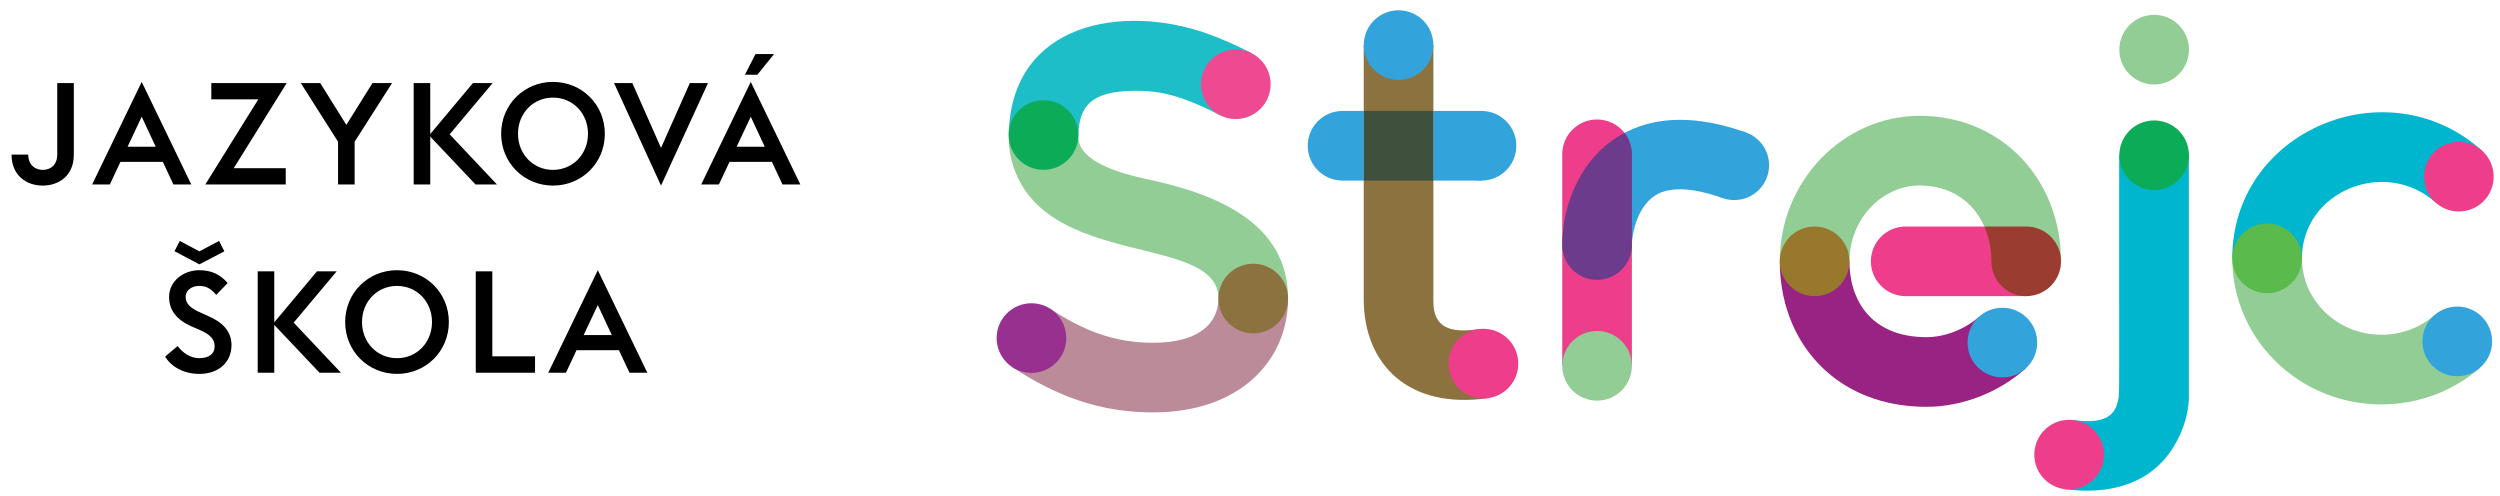 <?xml version="1.0" encoding="utf-8"?>
<!-- Generator: Adobe Illustrator 15.1.0, SVG Export Plug-In . SVG Version: 6.00 Build 0)  -->
<!DOCTYPE svg PUBLIC "-//W3C//DTD SVG 1.1//EN" "http://www.w3.org/Graphics/SVG/1.1/DTD/svg11.dtd">
<svg version="1.1" id="Vrstva_1" xmlns="http://www.w3.org/2000/svg" xmlns:xlink="http://www.w3.org/1999/xlink" x="0px" y="0px"
	 width="585px" height="116px" viewBox="0 0 585 116" enable-background="new 0 0 585 116" xml:space="preserve">
<rect x="-71" y="-54.772" fill="none" width="708.661" height="226.772"/>
<path fill="#91CD94" d="M301.408,69.863c0.007-17.471-16.269-24.438-33.245-27.989c-5.824-1.262-15.81-3.946-15.837-9.892
	c0-0.063,0.001-0.125,0.002-0.184L236.035,31.4c-0.005,0.197-0.007,0.391-0.007,0.582c-0.002,2.19,0.305,4.331,0.903,6.332
	c7.407,24.89,48.137,16.1,48.178,31.549H301.408z"/>
<g>
	<defs>
		<rect id="SVGID_1_" x="-71" y="-54.772" width="708.661" height="226.772"/>
	</defs>
	<clipPath id="SVGID_2_">
		<use xlink:href="#SVGID_1_"  overflow="visible"/>
	</clipPath>
	<path clip-path="url(#SVGID_2_)" fill="#BC8B9A" d="M301.408,69.863c0,14.518-11.28,26.641-31.579,26.642
		c-12.563,0-22.641-3.832-32.991-10.612l8.91-13.649c7.567,4.965,14.685,7.961,24.081,7.964
		c11.414,0.001,15.278-5.118,15.279-10.342L301.408,69.863L301.408,69.863z"/>
</g>
<g>
	<defs>
		<rect id="SVGID_3_" x="-71" y="-54.772" width="708.661" height="226.772"/>
	</defs>
	<clipPath id="SVGID_4_">
		<use xlink:href="#SVGID_3_"  overflow="visible"/>
	</clipPath>
	<path clip-path="url(#SVGID_4_)" fill="#8B723E" d="M293.258,61.714c-4.501,0-8.149,3.649-8.149,8.15s3.648,8.146,8.149,8.146
		s8.15-3.646,8.15-8.146S297.759,61.714,293.258,61.714"/>
</g>
<g>
	<defs>
		<rect id="SVGID_5_" x="-71" y="-54.772" width="708.661" height="226.772"/>
	</defs>
	<clipPath id="SVGID_6_">
		<use xlink:href="#SVGID_5_"  overflow="visible"/>
	</clipPath>
	<path clip-path="url(#SVGID_6_)" fill="#1EBEC8" d="M285.435,26.944c-9.736-5.04-14.672-5.697-19.703-5.697
		c-10.628,0-13.241,3.737-13.403,10.543l-16.294-0.397c0.649-26.484,26.988-30.335,46.161-23.638
		c3.785,1.328,7.383,2.982,10.722,4.708L285.435,26.944z"/>
</g>
<g>
	<defs>
		<rect id="SVGID_7_" x="-71" y="-54.772" width="708.661" height="226.772"/>
	</defs>
	<clipPath id="SVGID_8_">
		<use xlink:href="#SVGID_7_"  overflow="visible"/>
	</clipPath>
	<path clip-path="url(#SVGID_8_)" fill="#0CAB58" d="M244.179,23.442c-4.407,0-8.033,3.517-8.143,7.947c0,0.004,0,0.008-0.001,0.011
		c-0.106,4.497,3.451,8.23,7.949,8.339c0.068,0.002,0.135,0.003,0.202,0.003c4.406,0,8.031-3.515,8.143-7.943v-0.005
		c0.112-4.499-3.445-8.237-7.944-8.349C244.315,23.443,244.247,23.442,244.179,23.442"/>
</g>
<g>
	<defs>
		<rect id="SVGID_9_" x="-71" y="-54.772" width="708.661" height="226.772"/>
	</defs>
	<clipPath id="SVGID_10_">
		<use xlink:href="#SVGID_9_"  overflow="visible"/>
	</clipPath>
	<circle clip-path="url(#SVGID_10_)" fill="#EE4A92" cx="289.178" cy="19.705" r="8.15"/>
</g>
<g>
	<defs>
		<rect id="SVGID_11_" x="-71" y="-54.772" width="708.661" height="226.772"/>
	</defs>
	<clipPath id="SVGID_12_">
		<use xlink:href="#SVGID_11_"  overflow="visible"/>
	</clipPath>
	<path clip-path="url(#SVGID_12_)" fill="#983090" d="M233.21,79.109c0-4.502,3.649-8.149,8.15-8.149c4.5,0,8.149,3.647,8.149,8.149
		c0,4.5-3.649,8.148-8.149,8.148C236.859,87.26,233.21,83.609,233.21,79.109"/>
</g>
<g>
	<defs>
		<rect id="SVGID_13_" x="-71" y="-54.772" width="708.661" height="226.772"/>
	</defs>
	<clipPath id="SVGID_14_">
		<use xlink:href="#SVGID_13_"  overflow="visible"/>
	</clipPath>
	<path clip-path="url(#SVGID_14_)" fill="#8B723E" d="M335.414,10.554l-0.008,59.95c-0.014,6.352,4.151,7.461,10.529,6.521
		l2.371,16.125c-18.75,2.76-29.164-7.939-29.192-23.082V10.554"/>
</g>
<g>
	<defs>
		<rect id="SVGID_15_" x="-71" y="-54.772" width="708.661" height="226.772"/>
	</defs>
	<clipPath id="SVGID_16_">
		<use xlink:href="#SVGID_15_"  overflow="visible"/>
	</clipPath>
	<path clip-path="url(#SVGID_16_)" fill="#33A3DC" d="M319.115,25.959h-4.961c-4.501,0-8.149,3.649-8.149,8.15
		c0,4.5,3.648,8.149,8.149,8.149h4.961V25.959z M346.675,25.959h-11.261v16.299h11.261V25.959z"/>
</g>
<rect x="319.115" y="25.959" fill="#3F513C" width="16.299" height="16.299"/>
<g>
	<defs>
		<rect id="SVGID_17_" x="-71" y="-54.772" width="708.661" height="226.772"/>
	</defs>
	<clipPath id="SVGID_18_">
		<use xlink:href="#SVGID_17_"  overflow="visible"/>
	</clipPath>
	<path clip-path="url(#SVGID_18_)" fill="#33A3DC" d="M319.115,10.554c0-4.501,3.646-8.15,8.147-8.15c4.5,0,8.149,3.649,8.149,8.15
		c0,4.501-3.649,8.15-8.149,8.15S319.115,15.055,319.115,10.554"/>
</g>
<g>
	<defs>
		<rect id="SVGID_19_" x="-71" y="-54.772" width="708.661" height="226.772"/>
	</defs>
	<clipPath id="SVGID_20_">
		<use xlink:href="#SVGID_19_"  overflow="visible"/>
	</clipPath>
	<path clip-path="url(#SVGID_20_)" fill="#33A3DC" d="M338.525,34.108c0-4.501,3.646-8.15,8.147-8.15s8.149,3.649,8.149,8.15
		s-3.648,8.15-8.149,8.15S338.525,38.609,338.525,34.108"/>
</g>
<g>
	<defs>
		<rect id="SVGID_21_" x="-71" y="-54.772" width="708.661" height="226.772"/>
	</defs>
	<clipPath id="SVGID_22_">
		<use xlink:href="#SVGID_21_"  overflow="visible"/>
	</clipPath>
	<path clip-path="url(#SVGID_22_)" fill="#EE3D8B" d="M338.974,85.088c0-4.501,3.649-8.15,8.15-8.15c4.5,0,8.149,3.649,8.149,8.15
		s-3.649,8.15-8.149,8.15C342.623,93.238,338.974,89.589,338.974,85.088"/>
</g>
<g>
	<defs>
		<rect id="SVGID_23_" x="-71" y="-54.772" width="708.661" height="226.772"/>
	</defs>
	<clipPath id="SVGID_24_">
		<use xlink:href="#SVGID_23_"  overflow="visible"/>
	</clipPath>
	<path clip-path="url(#SVGID_24_)" fill="#33A3DC" d="M408.545,30.991c-29.592-10.586-42.975,9.494-42.979,26.348
		c0,4.502,3.646,8.15,8.147,8.15s8.149-3.648,8.149-8.15c-0.007-2.146,1.138-10.586,7.499-12.538
		c4.151-1.261,9.594,0.069,13.691,1.536L408.545,30.991z"/>
</g>
<g>
	<defs>
		<rect id="SVGID_25_" x="-71" y="-54.772" width="708.661" height="226.772"/>
	</defs>
	<clipPath id="SVGID_26_">
		<use xlink:href="#SVGID_25_"  overflow="visible"/>
	</clipPath>
	<circle clip-path="url(#SVGID_26_)" fill="#33A3DC" cx="405.817" cy="38.668" r="8.149"/>
</g>
<g>
	<defs>
		<rect id="SVGID_27_" x="-71" y="-54.772" width="708.661" height="226.772"/>
	</defs>
	<clipPath id="SVGID_28_">
		<use xlink:href="#SVGID_27_"  overflow="visible"/>
	</clipPath>
	<path clip-path="url(#SVGID_28_)" fill="#EE3D8B" d="M381.863,85.546V37.558v-1.45c0-1.787-0.575-3.44-1.553-4.784
		c-1.479-2.039-3.887-3.365-6.6-3.365c-4.501,0-8.146,3.648-8.146,8.149v19.527v29.911H381.863"/>
</g>
<g>
	<defs>
		<rect id="SVGID_29_" x="-71" y="-54.772" width="708.661" height="226.772"/>
	</defs>
	<clipPath id="SVGID_30_">
		<use xlink:href="#SVGID_29_"  overflow="visible"/>
	</clipPath>
	<path clip-path="url(#SVGID_30_)" fill="#6D3B8C" d="M380.137,31.092c-9.907,5.226-14.567,16.298-14.57,26.247
		c0,4.501,3.646,8.15,8.147,8.15c4.5,0,8.149-3.648,8.149-8.15c0,0,0-21.235,0-21.231C381.863,34.262,381.247,32.51,380.137,31.092"
		/>
</g>
<g>
	<defs>
		<rect id="SVGID_31_" x="-71" y="-54.772" width="708.661" height="226.772"/>
	</defs>
	<clipPath id="SVGID_32_">
		<use xlink:href="#SVGID_31_"  overflow="visible"/>
	</clipPath>
	<path clip-path="url(#SVGID_32_)" fill="#91CD94" d="M365.564,85.598c0-4.502,3.646-8.148,8.147-8.148s8.149,3.646,8.149,8.148
		c0,4.5-3.648,8.149-8.149,8.149S365.564,90.098,365.564,85.598"/>
</g>
<g>
	<defs>
		<rect id="SVGID_33_" x="-71" y="-54.772" width="708.661" height="226.772"/>
	</defs>
	<clipPath id="SVGID_34_">
		<use xlink:href="#SVGID_33_"  overflow="visible"/>
	</clipPath>
	<path clip-path="url(#SVGID_34_)" fill="#992382" d="M432.769,61.15L432.769,61.15c0,3.029,0.558,5.752,1.531,8.056
		c0.979,2.31,2.354,4.204,4.134,5.724c1.189,1.01,2.572,1.862,4.22,2.527c2.189,0.883,4.865,1.439,8.148,1.441h0.026
		c2.035,0,4.317-0.439,6.48-1.285c2.178-0.844,4.219-2.088,5.81-3.52l10.879,12.139c-3.177,2.844-6.85,5.039-10.778,6.569
		c-3.932,1.526-8.131,2.392-12.417,2.396h-0.01c-4.339,0-8.438-0.634-12.194-1.876c-3.758-1.24-7.167-3.098-10.087-5.449
		c-1.944-1.568-3.677-3.354-5.163-5.303c-1.983-2.598-3.539-5.479-4.656-8.529c-1.494-4.068-2.222-8.432-2.222-12.891H432.769z"/>
</g>
<g>
	<defs>
		<rect id="SVGID_35_" x="-71" y="-54.772" width="708.661" height="226.772"/>
	</defs>
	<clipPath id="SVGID_36_">
		<use xlink:href="#SVGID_35_"  overflow="visible"/>
	</clipPath>
	<path clip-path="url(#SVGID_36_)" fill="#91CD94" d="M449.201,27.104h-0.03h-0.011c-17.854,0-32.694,15.281-32.691,34.046h0.001
		h16.299c0.005-9.857,7.617-17.748,16.402-17.75c7.222,0.007,12.573,3.713,15.168,9.598l17.941,8.147
		C482.28,42.159,468.551,27.104,449.201,27.104"/>
</g>
<g>
	<defs>
		<rect id="SVGID_37_" x="-71" y="-54.772" width="708.661" height="226.772"/>
	</defs>
	<clipPath id="SVGID_38_">
		<use xlink:href="#SVGID_37_"  overflow="visible"/>
	</clipPath>
	<path clip-path="url(#SVGID_38_)" fill="#98782D" d="M424.619,53.001c-4.501,0-8.149,3.648-8.149,8.149h-0.001
		c0,4.502,3.649,8.147,8.15,8.147s8.147-3.646,8.147-8.147C432.768,56.65,429.12,53.001,424.619,53.001"/>
</g>
<g>
	<defs>
		<rect id="SVGID_39_" x="-71" y="-54.772" width="708.661" height="226.772"/>
	</defs>
	<clipPath id="SVGID_40_">
		<use xlink:href="#SVGID_39_"  overflow="visible"/>
	</clipPath>
	<path clip-path="url(#SVGID_40_)" fill="#EE3D8A" d="M464.339,53.001h-18.402c-4.501,0-8.146,3.648-8.146,8.149
		c0,4.502,3.646,8.147,8.146,8.147h28.193L464.339,53.001z"/>
</g>
<g>
	<defs>
		<rect id="SVGID_41_" x="-71" y="-54.772" width="708.661" height="226.772"/>
	</defs>
	<clipPath id="SVGID_42_">
		<use xlink:href="#SVGID_41_"  overflow="visible"/>
	</clipPath>
	<path clip-path="url(#SVGID_42_)" fill="#9A3C30" d="M474.13,53.001h-9.791c0.021,0.047,0.041,0.094,0.063,0.141
		c1.004,2.336,1.579,5.043,1.579,8.008c0,4.502,3.647,8.147,8.148,8.147s8.15-3.646,8.15-8.147
		C482.28,56.65,478.631,53.001,474.13,53.001"/>
</g>
<g>
	<defs>
		<rect id="SVGID_43_" x="-71" y="-54.772" width="708.661" height="226.772"/>
	</defs>
	<clipPath id="SVGID_44_">
		<use xlink:href="#SVGID_43_"  overflow="visible"/>
	</clipPath>
	<path clip-path="url(#SVGID_44_)" fill="#33A3DC" d="M460.408,80.164c0-4.501,3.646-8.15,8.147-8.15c4.5,0,8.149,3.649,8.149,8.15
		s-3.649,8.15-8.149,8.15S460.408,84.665,460.408,80.164"/>
</g>
<g>
	<defs>
		<rect id="SVGID_45_" x="-71" y="-54.772" width="708.661" height="226.772"/>
	</defs>
	<clipPath id="SVGID_46_">
		<use xlink:href="#SVGID_45_"  overflow="visible"/>
	</clipPath>
	<path clip-path="url(#SVGID_46_)" fill="#00B6CE" d="M483.087,114.459c10.332,1.395,20.116-1.064,25.528-9.895
		c2.592-4.225,3.4-8.1,3.569-10.933V36.331h-16.299c0,58.375,0.086,55.702-0.203,57.108c-0.674,3.357-2.469,5.94-10.416,4.867
		L483.087,114.459z"/>
</g>
<g>
	<defs>
		<rect id="SVGID_47_" x="-71" y="-54.772" width="708.661" height="226.772"/>
	</defs>
	<clipPath id="SVGID_48_">
		<use xlink:href="#SVGID_47_"  overflow="visible"/>
	</clipPath>
	<path clip-path="url(#SVGID_48_)" fill="#91CD94" d="M495.923,11.621c0-4.501,3.649-8.15,8.15-8.15c4.5,0,8.147,3.649,8.147,8.15
		s-3.647,8.15-8.147,8.15C499.572,19.771,495.923,16.122,495.923,11.621"/>
</g>
<g>
	<defs>
		<rect id="SVGID_49_" x="-71" y="-54.772" width="708.661" height="226.772"/>
	</defs>
	<clipPath id="SVGID_50_">
		<use xlink:href="#SVGID_49_"  overflow="visible"/>
	</clipPath>
	<path clip-path="url(#SVGID_50_)" fill="#EE3D8B" d="M476.028,106.383c0-4.501,3.647-8.15,8.148-8.15c4.5,0,8.148,3.649,8.148,8.15
		s-3.648,8.149-8.148,8.149S476.028,110.884,476.028,106.383"/>
</g>
<g>
	<defs>
		<rect id="SVGID_51_" x="-71" y="-54.772" width="708.661" height="226.772"/>
	</defs>
	<clipPath id="SVGID_52_">
		<use xlink:href="#SVGID_51_"  overflow="visible"/>
	</clipPath>
	<path clip-path="url(#SVGID_52_)" fill="#0CAB58" d="M495.923,36.331c0-4.501,3.649-8.15,8.15-8.15c4.5,0,8.147,3.649,8.147,8.15
		s-3.647,8.15-8.147,8.15C499.572,44.481,495.923,40.832,495.923,36.331"/>
</g>
<g>
	<defs>
		<rect id="SVGID_53_" x="-71" y="-54.772" width="708.661" height="226.772"/>
	</defs>
	<clipPath id="SVGID_54_">
		<use xlink:href="#SVGID_53_"  overflow="visible"/>
	</clipPath>
	<path clip-path="url(#SVGID_54_)" fill="#00B6CE" d="M569.923,47.396c-11.771-10.584-31.263-2.642-31.271,13.062h-16.302
		c-0.005-29.89,36.305-45.108,58.472-25.182L569.923,47.396z"/>
</g>
<g>
	<defs>
		<rect id="SVGID_55_" x="-71" y="-54.772" width="708.661" height="226.772"/>
	</defs>
	<clipPath id="SVGID_56_">
		<use xlink:href="#SVGID_55_"  overflow="visible"/>
	</clipPath>
	<path clip-path="url(#SVGID_56_)" fill="#91CD94" d="M569.67,73.743c-1.641,1.422-3.548,2.569-5.642,3.36
		c-2.096,0.791-4.371,1.229-6.791,1.229c-2.618-0.001-5.071-0.514-7.306-1.434c-3.349-1.375-6.189-3.684-8.17-6.539
		c-0.991-1.428-1.768-2.987-2.298-4.645c-0.528-1.658-0.813-3.412-0.813-5.26h-16.301c-0.001,4.727,0.989,9.271,2.775,13.377
		c2.682,6.167,7.123,11.355,12.684,15.014c2.78,1.828,5.848,3.274,9.113,4.266c3.269,0.988,6.736,1.52,10.311,1.52h0.004
		c4.4,0.001,8.646-0.805,12.553-2.279c3.905-1.478,7.472-3.617,10.556-6.291L569.67,73.743z"/>
</g>
<g>
	<defs>
		<rect id="SVGID_57_" x="-71" y="-54.772" width="708.661" height="226.772"/>
	</defs>
	<clipPath id="SVGID_58_">
		<use xlink:href="#SVGID_57_"  overflow="visible"/>
	</clipPath>
	<path clip-path="url(#SVGID_58_)" fill="#5BBA4C" d="M530.502,52.309c-4.501,0-8.15,3.649-8.15,8.15s3.649,8.148,8.15,8.148
		s8.148-3.648,8.148-8.148C538.651,55.958,535.003,52.309,530.502,52.309"/>
</g>
<g>
	<defs>
		<rect id="SVGID_59_" x="-71" y="-54.772" width="708.661" height="226.772"/>
	</defs>
	<clipPath id="SVGID_60_">
		<use xlink:href="#SVGID_59_"  overflow="visible"/>
	</clipPath>
	<path clip-path="url(#SVGID_60_)" fill="#33A3DC" d="M566.858,79.883c0-4.501,3.646-8.15,8.147-8.15c4.5,0,8.149,3.649,8.149,8.15
		s-3.649,8.149-8.149,8.149S566.858,84.384,566.858,79.883"/>
</g>
<g>
	<defs>
		<rect id="SVGID_61_" x="-71" y="-54.772" width="708.661" height="226.772"/>
	</defs>
	<clipPath id="SVGID_62_">
		<use xlink:href="#SVGID_61_"  overflow="visible"/>
	</clipPath>
	<path clip-path="url(#SVGID_62_)" fill="#EE3D8B" d="M567.223,41.336c0-4.501,3.648-8.15,8.149-8.15s8.148,3.649,8.148,8.15
		s-3.647,8.15-8.148,8.15S567.223,45.837,567.223,41.336"/>
</g>
<rect x="-71" y="-54.772" fill="none" width="708.661" height="226.772"/>
<path d="M139.884,71.383l3.275,7.02h-6.584L139.884,71.383z M128.287,87.225h4.144l2.473-5.281h9.926l2.473,5.281h4.177
	l-11.596-23.996L128.287,87.225z M111.329,87.225h13.869V83.38h-9.992V63.495h-3.877V87.225z M92.901,87.491
	c6.751,0,12.131-5.28,12.131-12.132c0-6.854-5.38-12.131-12.131-12.131c-6.717,0-12.131,5.277-12.131,12.131
	C80.77,82.211,86.184,87.491,92.901,87.491 M92.901,83.814c-4.679,0-8.188-3.709-8.188-8.455c0-4.745,3.509-8.455,8.188-8.455
	c4.679,0,8.188,3.71,8.188,8.455C101.089,80.105,97.58,83.814,92.901,83.814 M60.302,87.225h3.877V76.027l10.594,11.195h5.013
	L68.724,75.493l10.059-11.998h-4.612l-9.992,11.931V63.495h-3.877V87.225z M46.652,61.857l5.849-3.041l-1.237-2.44l-4.612,2.44
	l-4.578-2.44l-1.237,2.406L46.652,61.857z M46.619,87.491c4.579,0,7.553-2.74,7.553-6.751c0-3.309-2.206-5.381-5.448-6.784
	l-1.838-0.836c-2.372-1.002-3.442-2.104-3.442-3.642c0-1.641,1.537-2.574,3.142-2.574c1.704,0,2.773,0.635,4.01,2.104l2.674-2.771
	c-1.738-2.072-3.911-3.008-6.651-3.008c-3.609,0-7.052,2.473-7.052,6.28c0,3.075,1.772,5.349,5.348,6.918l1.871,0.804
	c2.339,1.037,3.442,2.07,3.442,3.844c0,1.705-1.336,2.74-3.642,2.74c-2.072,0-3.911-1.336-5.013-2.842l-2.941,2.475
	C40.136,85.887,43.043,87.491,46.619,87.491"/>
<path d="M174.311,17.494h2.908l3.91-4.846h-4.345L174.311,17.494z M175.68,27.32l3.276,7.018h-6.584L175.68,27.32z M164.084,43.161
	h4.144l2.473-5.281h9.926l2.473,5.281h4.177L175.68,19.165L164.084,43.161z M154.678,43.428l10.996-23.996h-4.245l-6.751,15.173
	l-6.717-15.173h-4.278L154.678,43.428z M129.399,43.428c6.751,0,12.131-5.28,12.131-12.131c0-6.852-5.38-12.132-12.131-12.132
	c-6.717,0-12.131,5.28-12.131,12.132C117.269,38.148,122.683,43.428,129.399,43.428 M129.399,39.752
	c-4.679,0-8.188-3.71-8.188-8.455c0-4.746,3.509-8.456,8.188-8.456c4.679,0,8.188,3.71,8.188,8.456
	C137.587,36.042,134.079,39.752,129.399,39.752 M96.8,43.161h3.877V31.965l10.594,11.196h5.013L105.222,31.43l10.059-11.998h-4.612
	l-9.992,11.931V19.432H96.8V43.161z M79.107,43.161h3.877v-9.993l8.756-13.736h-4.579l-6.116,9.793l-6.115-9.793h-4.546
	l8.723,13.736V43.161z M48.046,43.161h18.815v-3.81H54.696l12.399-19.919H49.449v3.81h10.996L48.046,43.161z M33.16,27.32
	l3.275,7.018h-6.583L33.16,27.32z M21.563,43.161h4.144l2.474-5.281h9.925l2.473,5.281h4.178L33.16,19.165L21.563,43.161z
	 M9.986,43.428c3.843,0,7.286-2.373,7.286-7.185V19.432h-3.877v16.744c0,2.406-1.537,3.576-3.409,3.576
	c-1.838-0.034-3.375-1.17-3.375-3.576H2.7C2.7,41.022,6.144,43.428,9.986,43.428"/>
</svg>
